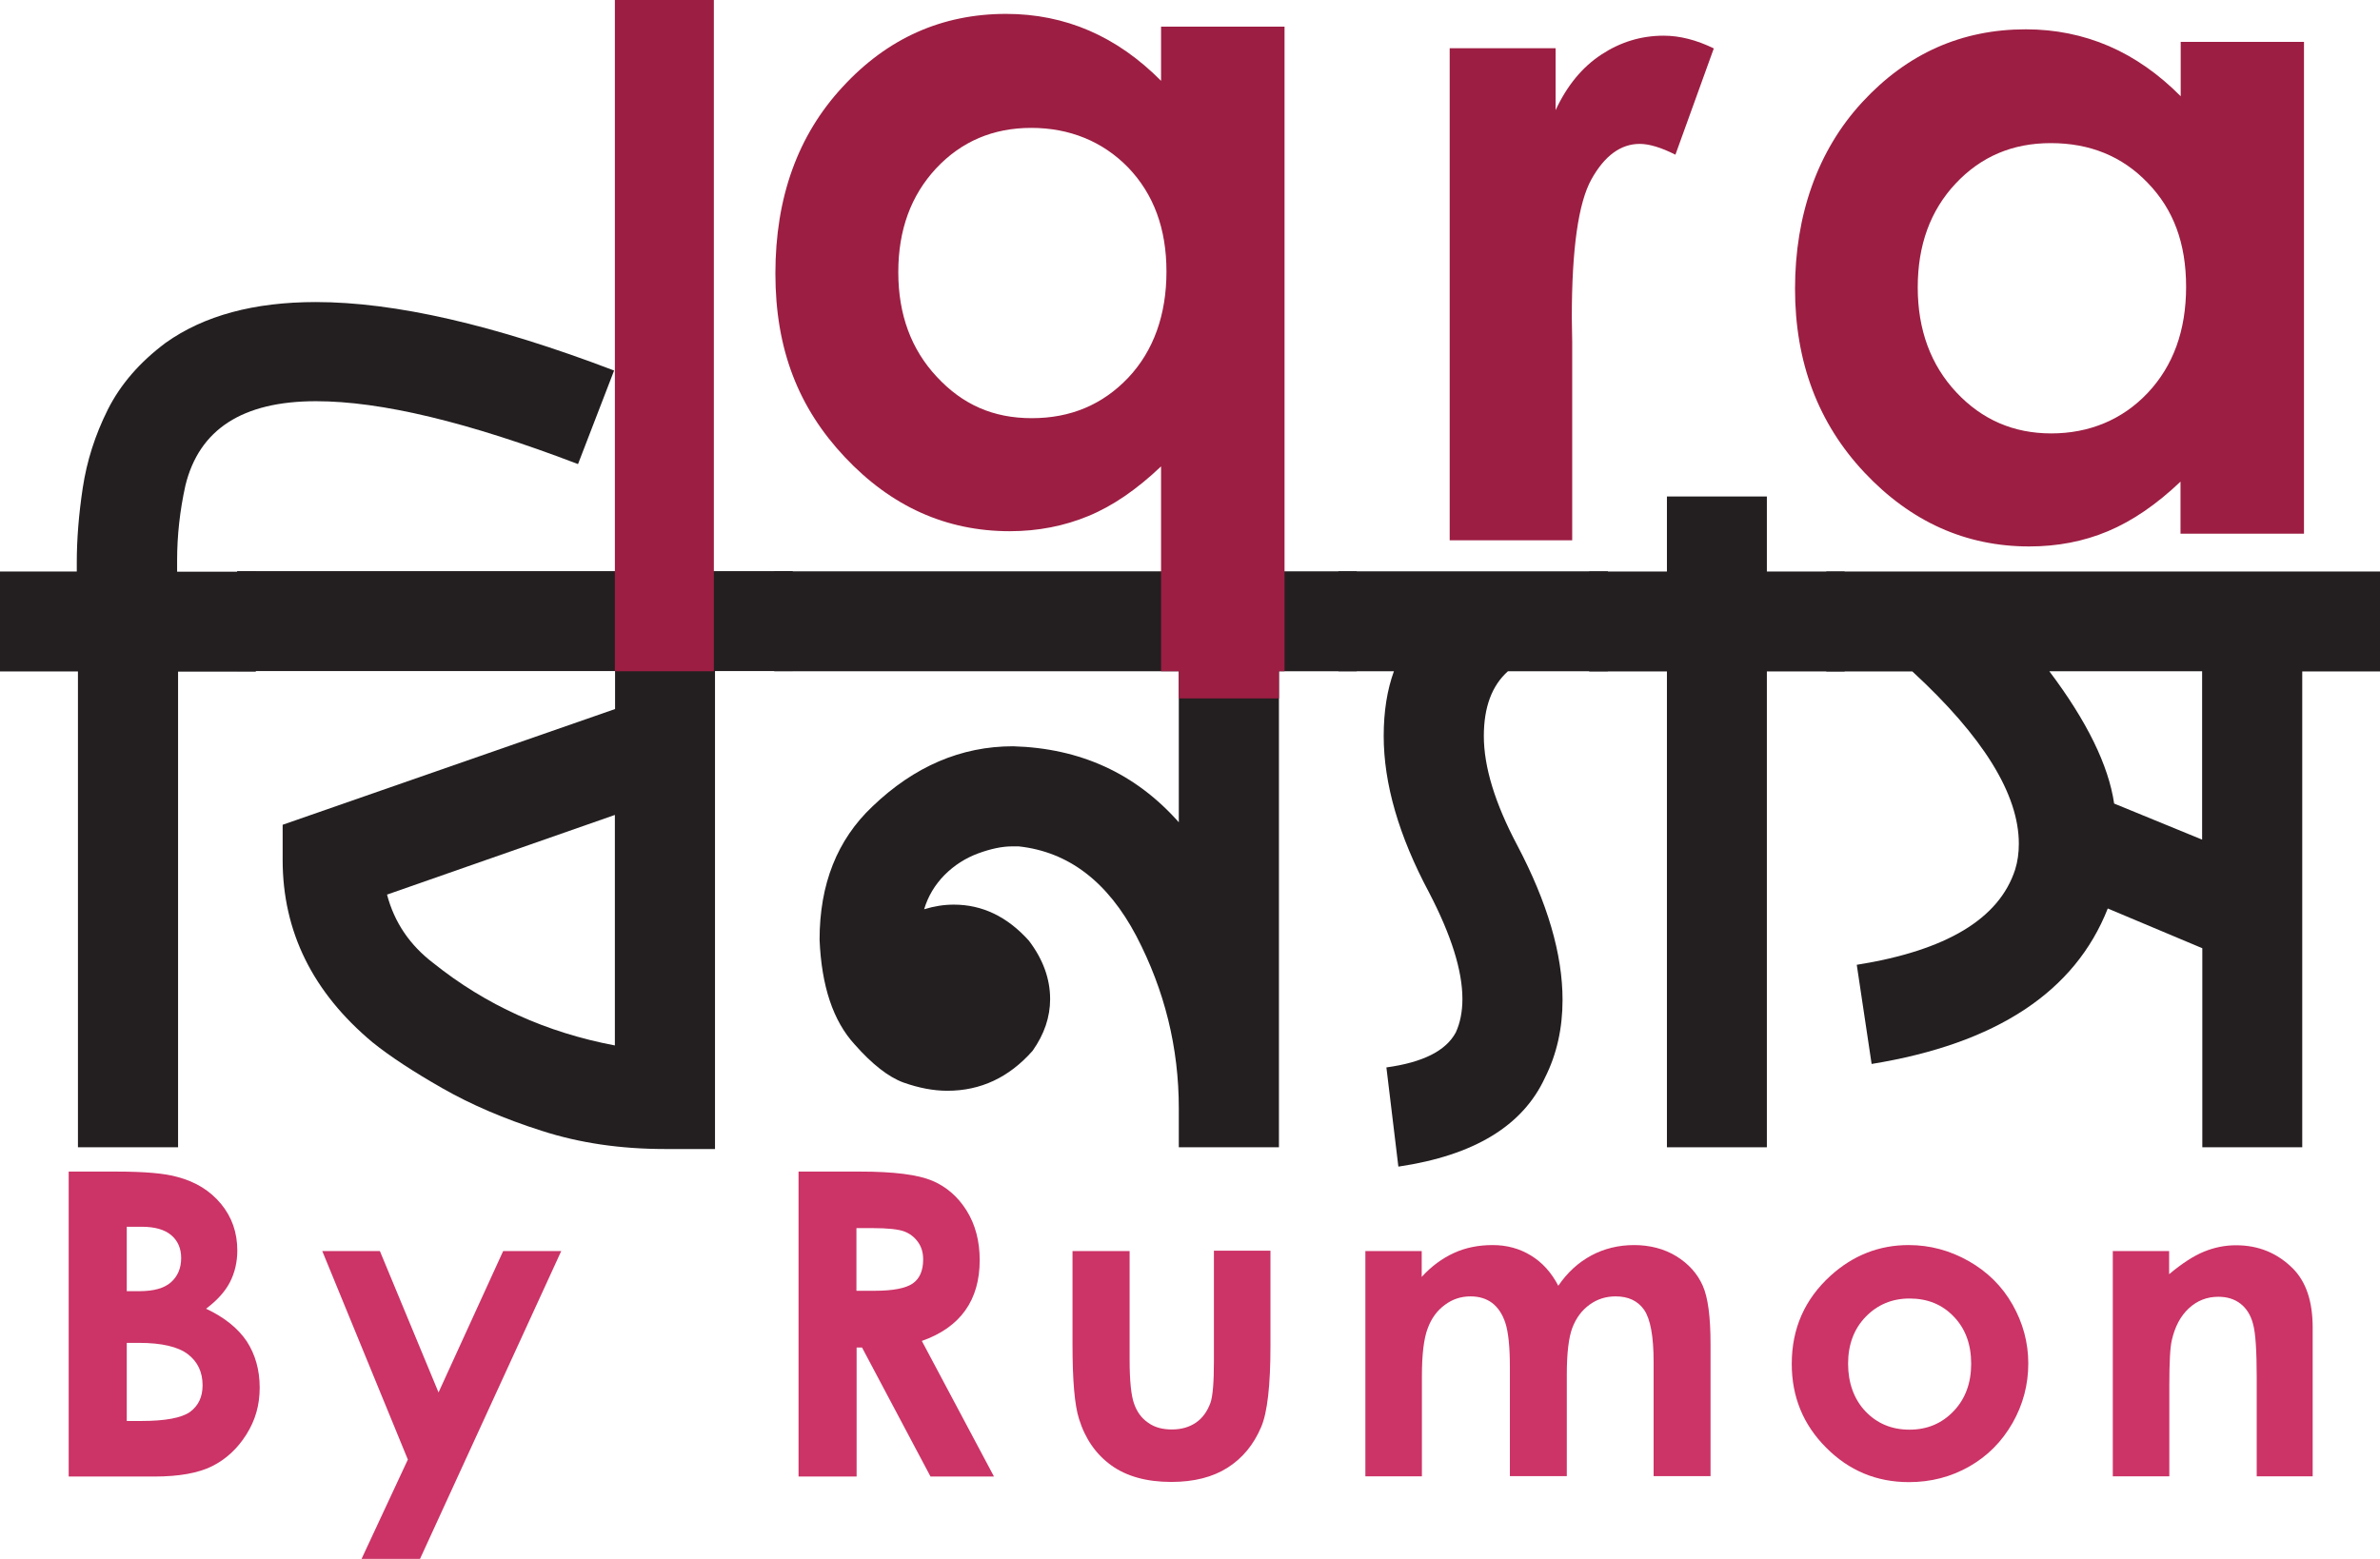 <?xml version="1.0" encoding="UTF-8"?>
<svg id="Layer_2" data-name="Layer 2" xmlns="http://www.w3.org/2000/svg" viewBox="0 0 123.36 80.82">
  <defs>
    <style>
      .cls-1 {
        fill: #231f20;
      }

      .cls-1, .cls-2, .cls-3 {
        stroke-width: 0px;
      }

      .cls-2 {
        fill: #9c1e43;
      }

      .cls-3 {
        fill: #c36;
      }
    </style>
  </defs>
  <g id="Layer_1-2" data-name="Layer 1">
    <g>
      <path class="cls-2" d="M75.15,2.5h5.48v3.21c.59-1.27,1.38-2.23,2.37-2.88s2.06-.98,3.23-.98c.83,0,1.7.22,2.6.66l-1.99,5.51c-.75-.38-1.37-.56-1.85-.56-.98,0-1.82.61-2.5,1.83s-1.02,3.61-1.02,7.17l.02,1.24v10.31h-6.35V2.5Z"/>
      <path class="cls-2" d="M113.02,2.17h6.4v25.5h-6.4v-2.7c-1.25,1.19-2.5,2.04-3.76,2.57s-2.62.79-4.08.79c-3.29,0-6.14-1.28-8.54-3.83s-3.6-5.73-3.6-9.53,1.16-7.16,3.49-9.68c2.33-2.52,5.15-3.77,8.47-3.77,1.53,0,2.96.29,4.31.87,1.34.58,2.58,1.45,3.72,2.6v-2.81ZM106.29,7.42c-1.98,0-3.62.7-4.93,2.1-1.31,1.4-1.96,3.19-1.96,5.38s.67,4.02,2,5.44,2.97,2.13,4.92,2.13,3.68-.7,5-2.1c1.32-1.4,1.99-3.23,1.99-5.5s-.66-4.02-1.99-5.39c-1.32-1.38-3-2.06-5.02-2.06Z"/>
      <path class="cls-1" d="M37.06,59.57h-2.59c-2.3,0-4.43-.31-6.38-.94-1.95-.62-3.67-1.36-5.16-2.21-1.49-.85-2.7-1.64-3.62-2.38-3.1-2.59-4.66-5.74-4.66-9.46v-1.82l17.23-6v-1.97H12.29v-5.18h28.8v5.18h-4.03v24.77ZM31.87,54.2v-11.95l-11.81,4.13c.38,1.44,1.18,2.62,2.4,3.55,2.72,2.18,5.86,3.6,9.41,4.27Z"/>
      <path class="cls-1" d="M40.13,29.62v5.18h20.97v7.83c-2.24-2.53-5.1-3.84-8.59-3.94-2.69,0-5.12,1.04-7.29,3.12-1.83,1.73-2.74,4.03-2.74,6.91.1,2.4.7,4.21,1.82,5.43.9,1.02,1.74,1.68,2.52,1.97.79.28,1.55.43,2.28.43,1.73,0,3.2-.69,4.42-2.07.61-.86.91-1.76.91-2.68,0-1.06-.37-2.07-1.1-3.03-1.12-1.25-2.42-1.87-3.89-1.87-.51,0-1.02.08-1.54.24.2-.67.55-1.26,1.06-1.78.51-.51,1.1-.88,1.75-1.12.66-.24,1.24-.36,1.75-.36h.34c2.59.28,4.62,1.84,6.1,4.65,1.47,2.82,2.2,5.79,2.2,8.93v2.02h5.19v-24.68h4.03v-5.18h-30.19Z"/>
      <path class="cls-1" d="M72.48,60.48l-.62-5.14c1.89-.26,3.09-.86,3.6-1.82.22-.48.34-1.06.34-1.73,0-1.47-.58-3.31-1.73-5.52-1.57-2.94-2.35-5.65-2.35-8.11,0-1.28.18-2.4.53-3.36h-2.88v-5.18h13.97v5.18h-5.18c-.83.74-1.25,1.86-1.25,3.36,0,1.6.58,3.49,1.73,5.66,1.57,2.98,2.35,5.65,2.35,8.02,0,1.47-.3,2.82-.91,4.03-1.15,2.5-3.68,4.03-7.58,4.61Z"/>
      <path class="cls-1" d="M91.58,59.48h-5.18v-24.67h-4.03v-5.18h4.03v-3.89h5.18v3.89h4.03v5.18h-4.03v24.67Z"/>
      <path class="cls-1" d="M119.33,59.48h-5.18v-10.32l-4.9-2.06c-1.7,4.32-5.78,7.01-12.24,8.06l-.77-5.14c4.64-.74,7.38-2.38,8.21-4.94.13-.42.19-.86.19-1.34,0-2.56-1.84-5.54-5.52-8.93h-4.46v-5.18h28.7v5.18h-4.03v24.67ZM114.14,43.54v-8.74h-7.92c1.95,2.59,3.07,4.88,3.36,6.86l4.56,1.87Z"/>
      <path class="cls-2" d="M31.87,0h5.13v34.8h-5.13V0Z"/>
      <path class="cls-2" d="M60.18,1.38v2.81c-1.14-1.15-2.38-2.02-3.72-2.6-1.34-.58-2.78-.87-4.31-.87-3.32,0-6.15,1.26-8.47,3.78-2.33,2.51-3.49,5.74-3.49,9.68s1.2,6.97,3.6,9.52c2.41,2.56,5.25,3.84,8.55,3.84,1.46,0,2.83-.27,4.08-.79,1.26-.52,2.51-1.38,3.76-2.57v10.62h.92v1.41h5.19v-1.41h.29V1.38h-6.4ZM58.48,19.58c-1.33,1.4-2.99,2.1-5,2.1s-3.59-.71-4.92-2.14c-1.33-1.42-2-3.23-2-5.43s.66-3.98,1.96-5.38c1.31-1.4,2.96-2.1,4.93-2.1s3.7.69,5.03,2.06c1.32,1.38,1.98,3.17,1.98,5.39s-.66,4.1-1.98,5.5Z"/>
      <path class="cls-1" d="M9.22,59.48h-5.18v-24.67H0v-5.18h3.98v-.48c0-1.18.1-2.47.31-3.86.21-1.39.64-2.74,1.3-4.06.66-1.31,1.66-2.46,3-3.46,1.98-1.41,4.58-2.11,7.78-2.11,4.1,0,9.25,1.18,15.46,3.55l-1.87,4.85c-5.7-2.18-10.22-3.26-13.58-3.26-3.81,0-6.06,1.46-6.77,4.37-.29,1.31-.43,2.61-.43,3.89v.58h4.08v5.18h-4.03v24.67Z"/>
      <g>
        <path class="cls-3" d="M3.56,76.54v-15.8h2.48c1.44,0,2.5.09,3.16.28.95.25,1.7.72,2.26,1.4s.84,1.48.84,2.41c0,.6-.13,1.15-.38,1.64-.25.49-.67.95-1.24,1.38.96.45,1.66,1.02,2.11,1.69.44.68.67,1.48.67,2.4s-.23,1.7-.69,2.43-1.05,1.28-1.77,1.64c-.72.36-1.72.54-3,.54H3.56ZM6.57,63.61v3.33h.66c.73,0,1.28-.15,1.63-.46s.53-.73.53-1.26c0-.49-.17-.89-.51-1.18-.34-.29-.85-.44-1.54-.44h-.78ZM6.57,69.62v4.05h.75c1.25,0,2.09-.16,2.53-.47.43-.32.65-.77.65-1.38,0-.68-.25-1.22-.76-1.61-.51-.39-1.36-.59-2.54-.59h-.62Z"/>
        <path class="cls-3" d="M16.69,64.86h3l3.04,7.33,3.35-7.33h3.01l-7.32,15.96h-3.03l2.4-5.15-4.44-10.82Z"/>
        <path class="cls-3" d="M41.39,60.74h3.19c1.75,0,2.99.16,3.73.47.74.31,1.34.83,1.79,1.55s.68,1.58.68,2.57c0,1.04-.25,1.91-.75,2.61-.5.7-1.25,1.23-2.25,1.58l3.74,7.03h-3.29l-3.55-6.69h-.28v6.69h-3.01v-15.8ZM44.39,66.92h.94c.96,0,1.62-.13,1.98-.38.36-.25.54-.67.54-1.25,0-.35-.09-.65-.27-.9-.18-.25-.42-.44-.72-.55s-.85-.17-1.65-.17h-.82v3.24Z"/>
        <path class="cls-3" d="M55.59,64.86h2.96v5.63c0,1.1.08,1.86.23,2.28.15.43.39.76.73.99.33.24.74.35,1.23.35s.9-.12,1.24-.35c.34-.23.59-.57.76-1.03.12-.34.18-1.06.18-2.16v-5.73h2.93v4.95c0,2.04-.16,3.44-.48,4.19-.39.92-.97,1.62-1.74,2.11-.77.49-1.74.74-2.92.74-1.28,0-2.32-.29-3.11-.86-.79-.57-1.35-1.37-1.67-2.4-.23-.71-.34-2-.34-3.87v-4.87Z"/>
        <path class="cls-3" d="M70.76,64.86h2.93v1.34c.5-.55,1.06-.96,1.67-1.24s1.28-.41,2.01-.41,1.39.18,1.98.54,1.06.88,1.42,1.57c.47-.69,1.04-1.21,1.71-1.57s1.42-.54,2.22-.54,1.56.19,2.19.58,1.08.89,1.36,1.51.41,1.64.41,3.04v6.85h-2.95v-5.93c0-1.33-.17-2.22-.49-2.69-.33-.47-.82-.7-1.48-.7-.5,0-.95.14-1.35.43s-.69.68-.89,1.19c-.19.5-.29,1.32-.29,2.43v5.27h-2.95v-5.66c0-1.05-.08-1.8-.23-2.27-.15-.47-.39-.82-.69-1.05-.31-.23-.68-.34-1.12-.34-.49,0-.93.14-1.33.44-.4.29-.7.7-.89,1.22-.2.52-.3,1.35-.3,2.47v5.2h-2.93v-11.69Z"/>
        <path class="cls-3" d="M98.93,64.55c1.1,0,2.14.28,3.11.83.97.55,1.73,1.3,2.27,2.25.54.95.82,1.97.82,3.06s-.27,2.13-.82,3.09-1.29,1.71-2.24,2.25c-.95.54-1.99.81-3.13.81-1.68,0-3.11-.6-4.29-1.79-1.19-1.19-1.78-2.64-1.78-4.34,0-1.83.67-3.35,2.01-4.57,1.17-1.06,2.52-1.59,4.05-1.59ZM98.98,67.32c-.91,0-1.67.32-2.28.95-.61.63-.91,1.45-.91,2.43s.3,1.84.9,2.47,1.36.95,2.28.95,1.68-.32,2.29-.96c.61-.64.91-1.46.91-2.46s-.3-1.82-.9-2.44c-.6-.63-1.36-.94-2.3-.94Z"/>
        <path class="cls-3" d="M109.5,64.86h2.93v1.2c.67-.56,1.27-.95,1.81-1.17.54-.22,1.09-.33,1.66-.33,1.16,0,2.14.4,2.95,1.21.68.69,1.02,1.7,1.02,3.05v7.72h-2.9v-5.12c0-1.39-.06-2.32-.19-2.78-.12-.46-.34-.81-.65-1.05-.31-.24-.69-.36-1.15-.36-.59,0-1.1.2-1.53.6-.43.4-.72.95-.88,1.65-.09.37-.13,1.16-.13,2.37v4.69h-2.93v-11.69Z"/>
      </g>
    </g>
  </g>
</svg>